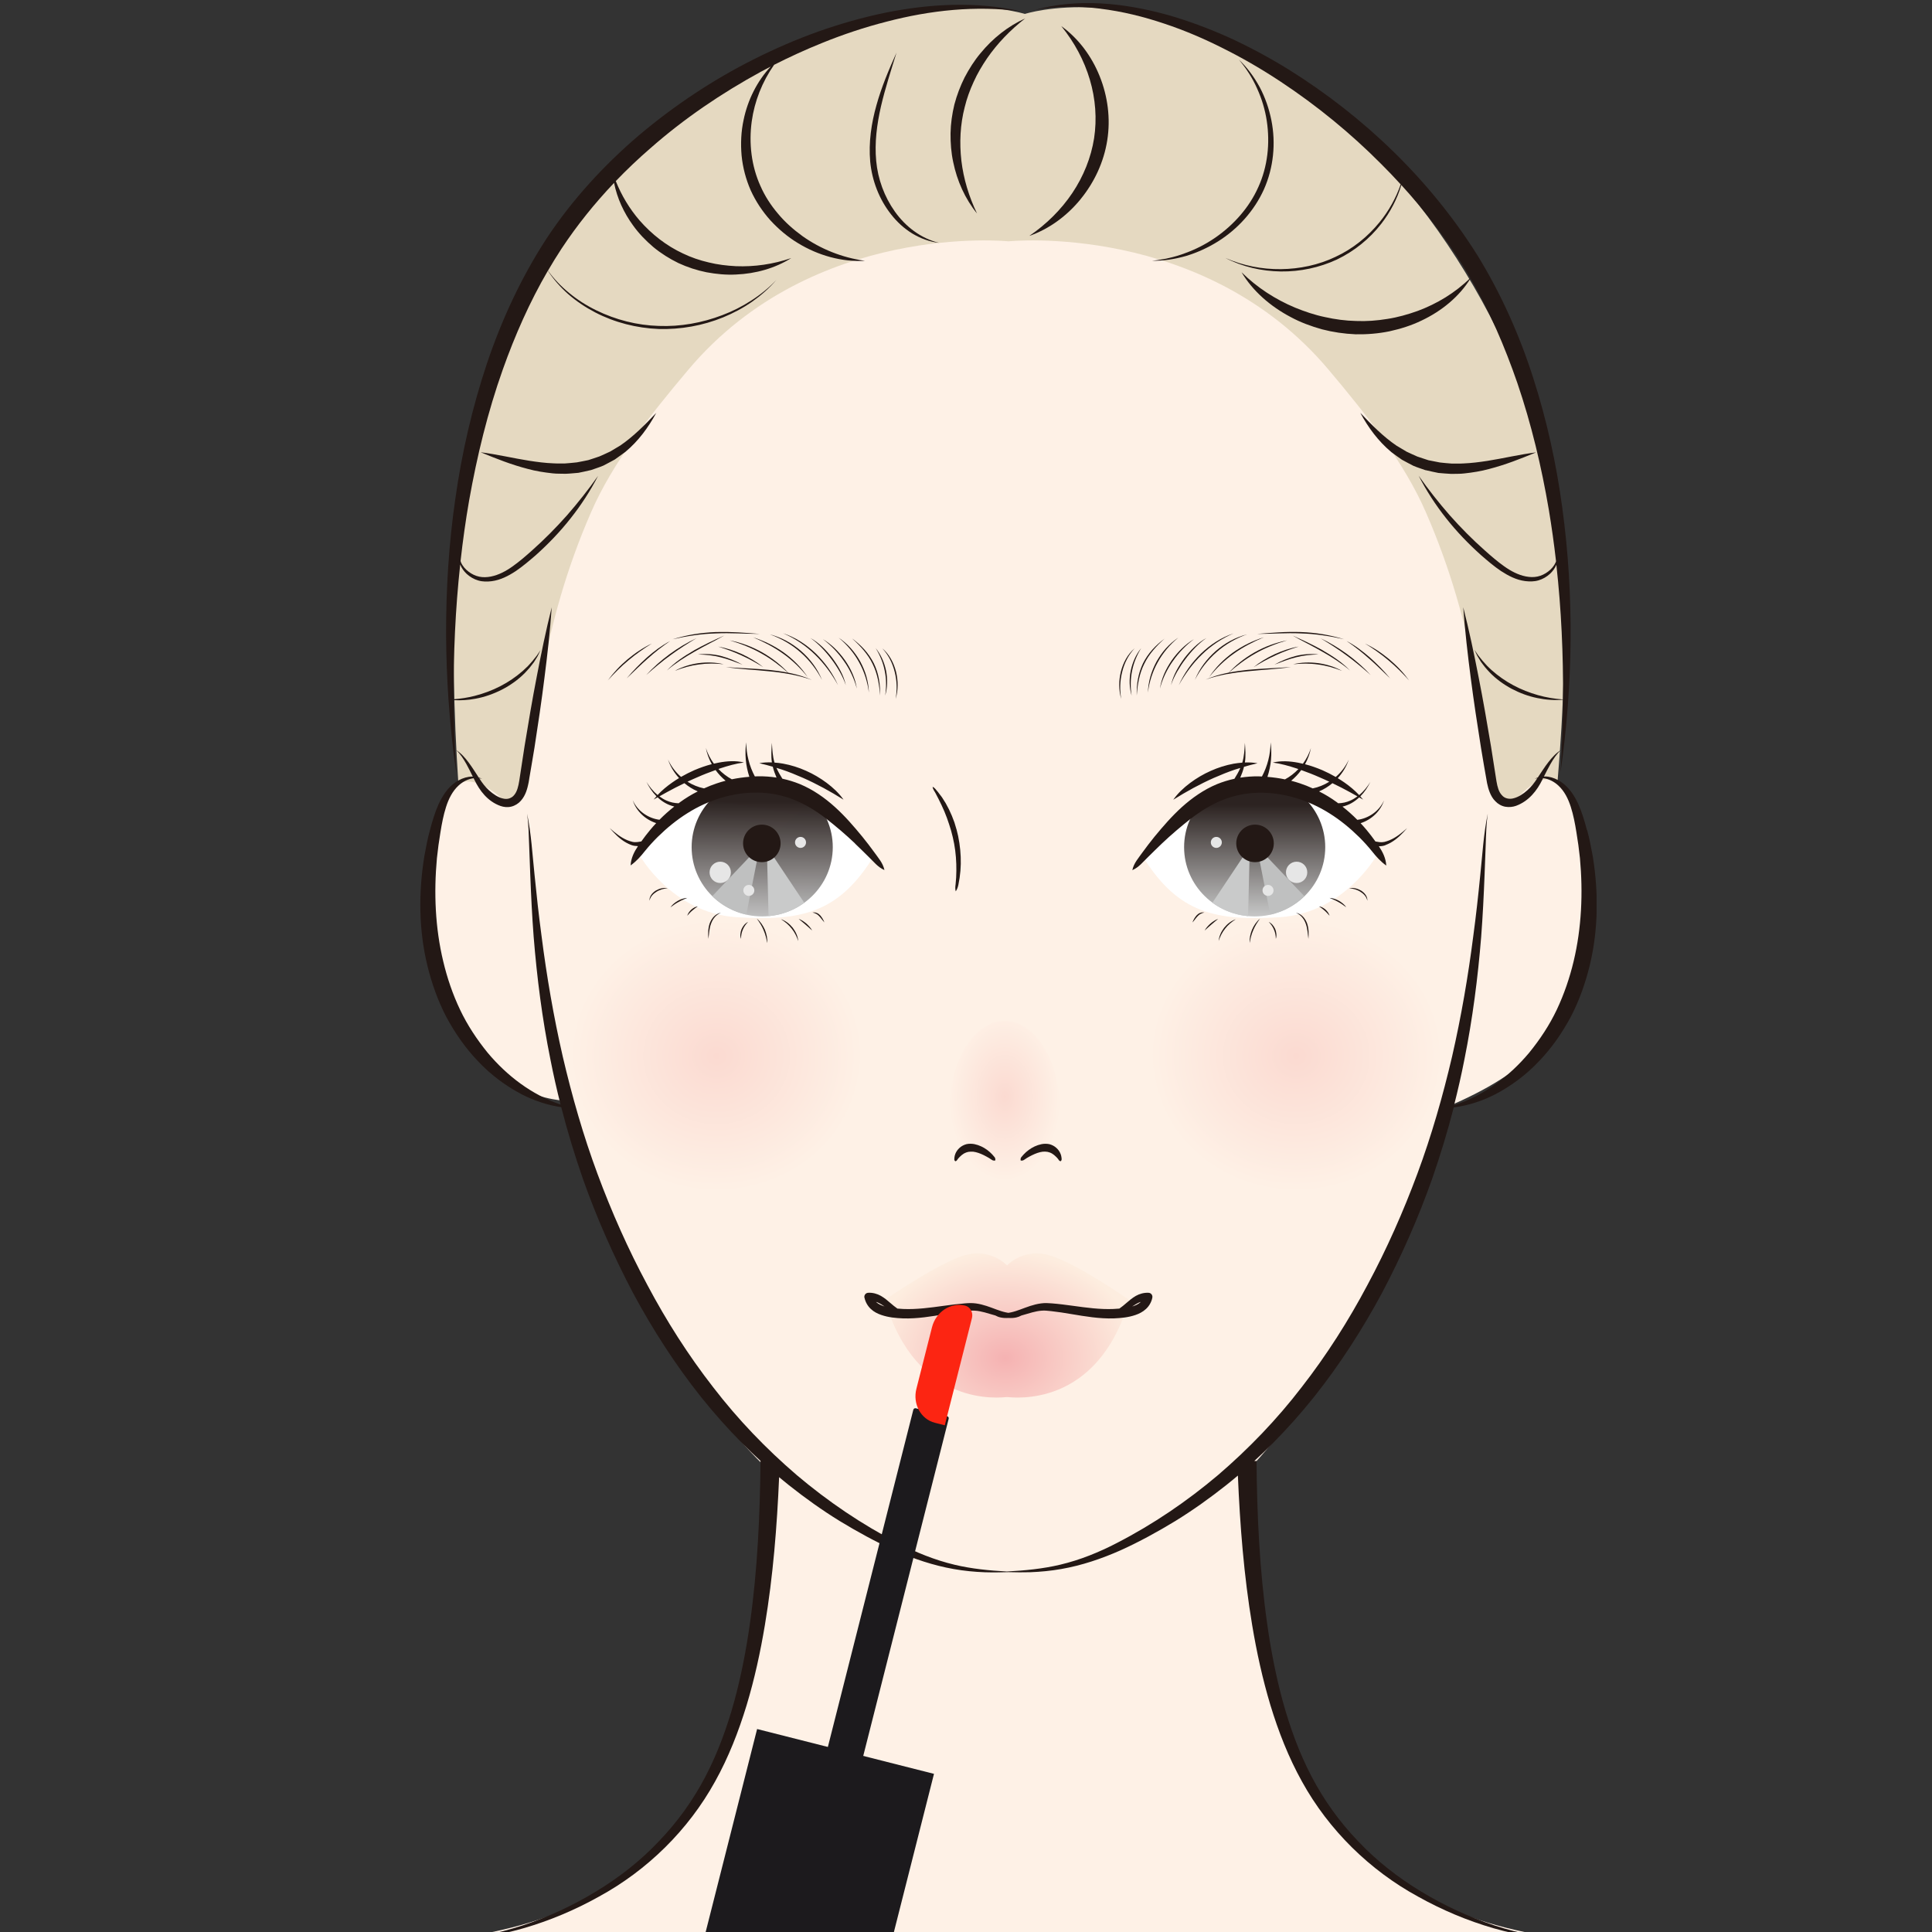 <svg width="100" height="100" viewBox="0 0 100 100" fill="none" xmlns="http://www.w3.org/2000/svg">
<rect x="0" y="0" width="100" height="100" fill="#333333" stroke="none"/>
<g clip-path="url(#clip0_1_1314)">
<g clip-path="url(#clip1_1_1314)">
<path d="M53.048 0.721C53.048 0.721 45.582 -1.565 37.354 4.683C29.123 10.931 25.315 15.35 24.095 23.73C22.875 32.111 23.791 42.169 24.095 44.607H80.172C80.172 44.607 81.848 32.569 80.324 25.102C78.8 17.636 73.464 8.437 65.999 3.617C58.687 -1.107 53.048 0.721 53.048 0.721Z" fill="#E5D9C1"/>
<path d="M65.297 85.991C64.319 82.081 64.644 76.052 64.644 76.052C70.877 69.445 74.992 57.255 74.992 57.255C78.496 55.73 82.881 53.169 82.229 45.674C81.775 40.447 80.401 38.969 78.267 41.637C77.921 42.072 77.099 41.048 77.049 40.494C76.812 37.877 76.427 32.519 73.795 26.496C72.68 23.946 70.777 21.518 68.759 19.126C62.283 11.451 52.198 12.491 52.198 12.491C52.198 12.491 42.112 11.451 35.637 19.126C33.618 21.518 31.715 23.946 30.601 26.496C27.968 32.519 27.612 37.874 27.376 40.494C27.326 41.048 26.637 41.943 26.233 41.56C24.861 40.265 22.725 39.077 22.27 44.302C21.618 51.797 24.903 56.46 28.975 56.949C28.975 56.949 33.47 70.205 39.749 76.052C39.749 76.052 40.075 82.081 39.097 85.991C38.119 89.901 35.876 98.928 23.163 100.367C23.163 100.367 25.388 112 52.196 112C79.004 112 81.228 100.367 81.228 100.367C68.516 98.928 66.272 89.901 65.295 85.991H65.297Z" fill="#FEF1E6"/>
<path d="M54.272 64.963C53.027 64.63 52.247 65.371 52.124 65.5C52.001 65.371 51.222 64.63 49.977 64.963C48.583 65.335 45.799 67.288 45.799 67.288C47.44 72.932 51.812 72.328 52.124 72.312C52.438 72.328 56.808 72.932 58.449 67.288C58.449 67.288 55.663 65.337 54.272 64.963Z" fill="url(#paint0_radial_1_1314)"/>
<path d="M37.092 61.797C41.2 61.797 44.529 58.467 44.529 54.359C44.529 50.252 41.2 46.922 37.092 46.922C32.984 46.922 29.654 50.252 29.654 54.359C29.654 58.467 32.984 61.797 37.092 61.797Z" fill="url(#paint1_radial_1_1314)"/>
<path d="M52.004 62.023C53.579 62.023 54.856 59.966 54.856 57.429C54.856 54.892 53.579 52.836 52.004 52.836C50.429 52.836 49.152 54.892 49.152 57.429C49.152 59.966 50.429 62.023 52.004 62.023Z" fill="url(#paint2_radial_1_1314)"/>
<path d="M67.092 61.797C71.2 61.797 74.529 58.467 74.529 54.359C74.529 50.252 71.2 46.922 67.092 46.922C62.984 46.922 59.654 50.252 59.654 54.359C59.654 58.467 62.984 61.797 67.092 61.797Z" fill="url(#paint3_radial_1_1314)"/>
<path d="M59.234 44.466C59.234 44.466 61.372 40.08 65.298 40.409C69.224 40.736 71.252 44.285 71.252 44.285C71.252 44.285 69.587 47.254 66.256 47.472C62.925 47.689 61.011 47.254 59.236 44.466H59.234Z" fill="white"/>
<path d="M64.942 47.434C66.959 47.434 68.594 45.83 68.594 43.851C68.594 41.872 66.959 40.268 64.942 40.268C62.924 40.268 61.289 41.872 61.289 43.851C61.289 45.83 62.924 47.434 64.942 47.434Z" fill="url(#paint4_linear_1_1314)"/>
<path d="M63.242 43.603C63.242 43.761 63.114 43.888 62.957 43.888C62.799 43.888 62.672 43.761 62.672 43.603C62.672 43.445 62.799 43.318 62.957 43.318C63.114 43.318 63.242 43.445 63.242 43.603Z" fill="#E6E6E6"/>
<path d="M45.135 44.466C45.135 44.466 42.997 40.08 39.071 40.409C35.145 40.736 33.117 44.285 33.117 44.285C33.117 44.285 34.782 47.254 38.113 47.472C41.444 47.689 43.358 47.254 45.133 44.466H45.135Z" fill="white"/>
<path d="M39.451 47.434C41.468 47.434 43.104 45.83 43.104 43.851C43.104 41.872 41.468 40.268 39.451 40.268C37.434 40.268 35.799 41.872 35.799 43.851C35.799 45.83 37.434 47.434 39.451 47.434Z" fill="url(#paint5_linear_1_1314)"/>
<path d="M41.435 43.888C41.593 43.888 41.72 43.761 41.72 43.603C41.72 43.446 41.593 43.318 41.435 43.318C41.278 43.318 41.15 43.446 41.15 43.603C41.15 43.761 41.278 43.888 41.435 43.888Z" fill="#E6E6E6"/>
<path d="M39.78 47.419C40.469 47.359 41.102 47.109 41.627 46.726L39.691 43.822L39.78 47.419Z" fill="#C9CACA"/>
<path d="M36.867 46.386C37.343 46.852 37.951 47.188 38.628 47.34L39.332 43.786L36.867 46.386Z" fill="#BFC0C0"/>
<path d="M64.601 47.419C63.912 47.359 63.279 47.109 62.754 46.726L64.69 43.822L64.601 47.419Z" fill="#C9CACA"/>
<path d="M67.51 46.386C67.035 46.852 66.427 47.188 65.749 47.34L65.045 43.786L67.51 46.386Z" fill="#BFC0C0"/>
<path d="M38.475 46.087C38.475 46.245 38.602 46.372 38.759 46.372C38.917 46.372 39.044 46.245 39.044 46.087C39.044 45.93 38.917 45.803 38.759 45.803C38.602 45.803 38.475 45.93 38.475 46.087Z" fill="#E6E6E6"/>
<path d="M37.279 45.705C37.584 45.705 37.831 45.458 37.831 45.153C37.831 44.848 37.584 44.601 37.279 44.601C36.974 44.601 36.727 44.848 36.727 45.153C36.727 45.458 36.974 45.705 37.279 45.705Z" fill="#E6E6E6"/>
<path d="M65.917 46.087C65.917 46.245 65.79 46.372 65.632 46.372C65.475 46.372 65.348 46.245 65.348 46.087C65.348 45.93 65.475 45.803 65.632 45.803C65.79 45.803 65.917 45.93 65.917 46.087Z" fill="#E6E6E6"/>
<path d="M67.665 45.153C67.665 45.457 67.419 45.705 67.113 45.705C66.807 45.705 66.561 45.459 66.561 45.153C66.561 44.847 66.807 44.601 67.113 44.601C67.419 44.601 67.665 44.847 67.665 45.153Z" fill="#E6E6E6"/>
<path d="M49.505 42.919L49.401 42.569L49.27 42.228L49.12 41.896L48.949 41.574L48.755 41.266L48.535 40.978C48.45 40.891 48.397 40.779 48.272 40.726C48.285 40.864 48.37 40.947 48.423 41.055L48.585 41.368L48.739 41.684L48.882 42.003L49.01 42.329L49.124 42.66L49.228 42.992L49.315 43.331C49.424 43.785 49.482 44.251 49.497 44.719L49.501 45.071L49.49 45.423L49.461 45.775C49.443 45.892 49.436 46.01 49.468 46.137C49.618 45.923 49.618 45.677 49.669 45.44L49.711 45.08L49.73 44.719C49.74 44.234 49.69 43.749 49.593 43.272L49.507 42.917L49.505 42.919Z" fill="#231815"/>
<path d="M49.445 59.731C49.423 59.791 49.406 59.852 49.4 59.916C49.397 59.946 49.395 59.977 49.395 60.008C49.395 60.039 49.402 60.072 49.448 60.108C49.504 60.091 49.523 60.069 49.537 60.048C49.55 60.027 49.566 60.006 49.581 59.985C49.614 59.946 49.645 59.908 49.681 59.875C49.749 59.808 49.818 59.75 49.893 59.706C49.97 59.662 50.041 59.639 50.118 59.621C50.197 59.61 50.282 59.604 50.37 59.611C50.551 59.633 50.74 59.702 50.922 59.792C51.015 59.835 51.103 59.891 51.196 59.941C51.24 59.969 51.286 59.996 51.327 60.027C51.369 60.058 51.417 60.081 51.513 60.069C51.532 59.979 51.505 59.921 51.467 59.879C51.431 59.833 51.392 59.792 51.353 59.748C51.273 59.663 51.186 59.587 51.092 59.517C50.903 59.379 50.682 59.271 50.432 59.219C50.305 59.196 50.168 59.192 50.032 59.219C49.897 59.254 49.764 59.323 49.668 59.411C49.568 59.5 49.491 59.61 49.445 59.729V59.731Z" fill="#231815"/>
<path d="M52.876 59.879C52.837 59.921 52.812 59.979 52.83 60.069C52.924 60.083 52.972 60.058 53.017 60.027C53.059 59.996 53.105 59.969 53.147 59.94C53.24 59.888 53.328 59.834 53.421 59.792C53.603 59.702 53.792 59.633 53.973 59.611C54.063 59.602 54.146 59.608 54.225 59.621C54.302 59.64 54.373 59.661 54.45 59.706C54.525 59.75 54.594 59.808 54.662 59.875C54.698 59.908 54.729 59.946 54.762 59.985C54.777 60.004 54.793 60.025 54.806 60.048C54.82 60.071 54.839 60.09 54.895 60.108C54.941 60.071 54.949 60.038 54.949 60.008C54.949 59.977 54.949 59.946 54.943 59.915C54.937 59.852 54.92 59.79 54.898 59.731C54.852 59.611 54.775 59.502 54.675 59.413C54.579 59.325 54.448 59.255 54.312 59.221C54.175 59.194 54.038 59.196 53.911 59.221C53.659 59.273 53.44 59.38 53.251 59.519C53.155 59.588 53.068 59.665 52.989 59.75C52.951 59.794 52.911 59.834 52.876 59.881V59.879Z" fill="#231815"/>
<path d="M44.748 67.176C44.792 67.39 44.91 67.599 45.073 67.751C45.235 67.905 45.429 67.998 45.618 68.063C46.001 68.194 46.37 68.223 46.744 68.24C47.492 68.263 48.218 68.136 48.922 68.019C49.274 67.961 49.624 67.903 49.975 67.865L50.233 67.84C50.312 67.834 50.392 67.834 50.473 67.84C50.635 67.851 50.8 67.886 50.968 67.93C51.148 67.978 51.331 68.036 51.522 68.09C51.606 68.138 51.697 68.173 51.793 68.192C51.926 68.221 52.063 68.225 52.195 68.217C52.33 68.225 52.465 68.221 52.598 68.192C52.692 68.171 52.784 68.138 52.869 68.09C53.059 68.038 53.244 67.978 53.423 67.93C53.59 67.886 53.756 67.851 53.918 67.84C53.998 67.834 54.079 67.832 54.158 67.84L54.416 67.865C54.764 67.903 55.115 67.959 55.469 68.019C56.173 68.136 56.898 68.263 57.647 68.24C58.02 68.223 58.39 68.194 58.773 68.063C58.961 67.998 59.154 67.903 59.317 67.751C59.481 67.601 59.6 67.39 59.643 67.176V67.165C59.643 67.165 59.648 67.145 59.648 67.136C59.656 67.02 59.568 66.922 59.452 66.914C59.221 66.901 58.981 66.966 58.792 67.074C58.603 67.184 58.45 67.313 58.305 67.44C58.184 67.546 58.065 67.644 57.938 67.732C57.834 67.742 57.732 67.749 57.628 67.753C56.941 67.782 56.242 67.686 55.532 67.588C55.176 67.54 54.818 67.492 54.453 67.463C54.36 67.457 54.274 67.449 54.174 67.447C54.074 67.445 53.975 67.451 53.877 67.465C53.683 67.49 53.498 67.54 53.323 67.596C52.971 67.709 52.65 67.861 52.319 67.93C52.276 67.94 52.234 67.948 52.194 67.953C52.151 67.948 52.111 67.94 52.068 67.93C51.737 67.861 51.416 67.709 51.064 67.596C50.887 67.54 50.704 67.49 50.51 67.465C50.413 67.453 50.313 67.445 50.213 67.447C50.113 67.447 50.029 67.457 49.934 67.463C49.571 67.492 49.211 67.54 48.855 67.588C48.145 67.686 47.444 67.782 46.759 67.753C46.657 67.749 46.553 67.742 46.449 67.732C46.324 67.644 46.203 67.546 46.082 67.44C45.937 67.313 45.785 67.184 45.595 67.074C45.406 66.966 45.168 66.899 44.935 66.914C44.925 66.914 44.916 66.916 44.906 66.918C44.792 66.941 44.719 67.051 44.742 67.165V67.174L44.748 67.176ZM58.963 67.416C58.99 67.405 59.017 67.395 59.046 67.386C59.036 67.395 59.027 67.407 59.015 67.416C58.911 67.505 58.773 67.569 58.623 67.617C58.619 67.617 58.613 67.619 58.607 67.621C58.728 67.542 58.846 67.467 58.963 67.416ZM45.782 67.619C45.782 67.619 45.772 67.617 45.766 67.615C45.618 67.567 45.477 67.503 45.374 67.415C45.362 67.405 45.352 67.394 45.343 67.384C45.37 67.394 45.397 67.403 45.426 67.415C45.543 67.465 45.66 67.54 45.782 67.619Z" fill="#231815"/>
<path d="M33.975 21.363C33.383 21.989 32.792 22.589 32.109 23.057C31.93 23.161 31.755 23.265 31.581 23.372C31.399 23.461 31.212 23.54 31.027 23.624C30.837 23.692 30.644 23.751 30.452 23.815C30.256 23.859 30.055 23.894 29.857 23.932C29.655 23.95 29.455 23.978 29.251 23.988C29.047 23.984 28.843 23.996 28.637 23.982C28.225 23.967 27.814 23.913 27.398 23.849C26.569 23.719 25.735 23.517 24.879 23.409C25.674 23.736 26.468 24.053 27.311 24.269C27.731 24.386 28.164 24.452 28.602 24.5C28.822 24.527 29.045 24.513 29.268 24.523C29.492 24.517 29.715 24.49 29.938 24.473C30.157 24.427 30.379 24.383 30.596 24.329C30.808 24.252 31.023 24.188 31.229 24.1C31.427 23.994 31.628 23.894 31.822 23.784C32.005 23.657 32.186 23.526 32.363 23.395C33.046 22.828 33.567 22.114 33.973 21.359L33.975 21.363Z" fill="#231815"/>
<path d="M23.159 36.21C23.177 36.212 23.196 36.212 23.215 36.215C23.3 37.474 23.431 38.729 23.612 39.976C23.537 38.731 23.492 37.486 23.483 36.24C23.856 36.262 24.235 36.235 24.607 36.166C25.086 36.079 25.551 35.913 25.986 35.692C26.419 35.467 26.823 35.182 27.166 34.834C27.253 34.747 27.329 34.653 27.412 34.564C27.489 34.47 27.56 34.372 27.635 34.276C27.703 34.174 27.762 34.068 27.826 33.966C27.882 33.858 27.934 33.748 27.984 33.641L27.782 33.937C27.707 34.031 27.635 34.126 27.558 34.216C27.478 34.303 27.403 34.395 27.32 34.48C27.233 34.561 27.151 34.645 27.062 34.724C26.706 35.034 26.315 35.303 25.896 35.517C25.478 35.734 25.032 35.898 24.574 36.017C24.218 36.108 23.852 36.166 23.483 36.192C23.465 33.858 23.569 31.53 23.82 29.221C23.893 29.405 24.012 29.571 24.158 29.707C24.328 29.861 24.532 29.981 24.755 30.046C24.982 30.113 25.22 30.111 25.448 30.083C25.909 30.023 26.323 29.805 26.694 29.561C27.066 29.309 27.397 29.024 27.73 28.738C28.384 28.152 28.994 27.517 29.535 26.829C30.079 26.143 30.558 25.405 30.957 24.629C30.455 25.341 29.916 26.022 29.348 26.673C28.775 27.319 28.166 27.933 27.522 28.505C27.201 28.791 26.872 29.076 26.527 29.319C26.184 29.563 25.809 29.763 25.407 29.842C25.205 29.881 24.999 29.89 24.805 29.848C24.607 29.808 24.418 29.715 24.254 29.59C24.089 29.467 23.947 29.305 23.864 29.115C23.852 29.09 23.846 29.061 23.839 29.034C23.956 27.987 24.1 26.946 24.281 25.909C24.691 23.603 25.244 21.323 26.025 19.125C26.654 17.355 27.416 15.629 28.357 14.014C28.648 14.457 29.002 14.861 29.398 15.213C29.825 15.588 30.301 15.906 30.807 16.17C31.819 16.695 32.949 16.982 34.09 17.028C35.229 17.061 36.376 16.857 37.43 16.426C37.956 16.21 38.462 15.941 38.929 15.617C39.393 15.29 39.822 14.913 40.19 14.484C39.801 14.896 39.36 15.252 38.887 15.554C38.416 15.86 37.911 16.114 37.386 16.312C36.339 16.712 35.214 16.914 34.095 16.87C32.977 16.837 31.869 16.555 30.863 16.062C30.358 15.816 29.883 15.514 29.45 15.155C29.042 14.823 28.673 14.438 28.363 14.009C28.588 13.624 28.819 13.243 29.065 12.871C29.866 11.659 30.78 10.522 31.784 9.467C31.942 10.256 32.288 11.014 32.772 11.674C33.068 12.088 33.428 12.458 33.818 12.789C34.213 13.116 34.652 13.391 35.113 13.616C35.581 13.832 36.072 13.993 36.572 14.093C37.074 14.186 37.586 14.236 38.094 14.209C39.108 14.168 40.115 13.887 40.956 13.358C40.017 13.678 39.049 13.816 38.092 13.778C37.615 13.753 37.142 13.697 36.682 13.583C36.22 13.476 35.772 13.324 35.346 13.118C34.492 12.721 33.732 12.127 33.104 11.409C32.589 10.812 32.173 10.125 31.873 9.373C32.441 8.782 33.037 8.216 33.657 7.679C35.402 6.142 37.344 4.826 39.389 3.71C39.557 3.619 39.726 3.533 39.894 3.444C39.189 4.198 38.702 5.172 38.489 6.205C38.358 6.808 38.331 7.433 38.385 8.051C38.446 8.669 38.606 9.279 38.856 9.85C39.114 10.418 39.462 10.943 39.876 11.405C40.296 11.861 40.771 12.263 41.298 12.581C42.343 13.222 43.571 13.568 44.77 13.499C43.584 13.335 42.478 12.889 41.535 12.221C41.067 11.882 40.634 11.501 40.269 11.06C39.899 10.626 39.587 10.145 39.36 9.625C38.893 8.594 38.754 7.418 38.91 6.28C39.054 5.245 39.447 4.239 40.067 3.355C40.879 2.942 41.71 2.563 42.557 2.222C43.638 1.783 44.749 1.412 45.882 1.123C48.141 0.532 50.51 0.271 52.856 0.59C50.545 0.057 48.107 0.194 45.776 0.667C44.608 0.912 43.459 1.241 42.336 1.639C41.212 2.041 40.115 2.518 39.047 3.053C36.909 4.123 34.906 5.459 33.072 7.002C31.251 8.559 29.608 10.345 28.28 12.36C26.968 14.38 25.956 16.574 25.195 18.841C24.439 21.109 23.904 23.442 23.571 25.797C23.227 28.152 23.082 30.529 23.09 32.9C23.098 34.004 23.138 35.109 23.213 36.21C23.196 36.21 23.177 36.212 23.159 36.214V36.21Z" fill="#231815"/>
<path d="M46.405 2.721C46.007 3.604 45.627 4.501 45.366 5.442C45.1 6.381 44.954 7.372 45.041 8.361C45.137 9.354 45.506 10.318 46.124 11.099C46.43 11.49 46.801 11.831 47.223 12.088C47.646 12.341 48.118 12.518 48.601 12.569C47.652 12.337 46.863 11.717 46.318 10.951C45.772 10.181 45.437 9.265 45.352 8.332C45.262 7.389 45.387 6.435 45.6 5.501C45.818 4.566 46.118 3.646 46.405 2.719V2.721Z" fill="#231815"/>
<path d="M62.906 12.298C62.425 12.631 61.9 12.902 61.345 13.102C60.795 13.312 60.212 13.437 59.619 13.497C60.216 13.508 60.814 13.412 61.393 13.248C61.971 13.073 62.523 12.821 63.037 12.5C64.062 11.859 64.917 10.918 65.421 9.802C65.919 8.682 66.044 7.412 65.806 6.223C65.687 5.628 65.487 5.051 65.206 4.518C64.917 3.988 64.561 3.498 64.126 3.088C64.509 3.544 64.832 4.046 65.069 4.585C65.313 5.12 65.483 5.688 65.569 6.265C65.742 7.418 65.614 8.618 65.134 9.675C64.665 10.735 63.862 11.636 62.904 12.3L62.906 12.298Z" fill="#231815"/>
<path d="M73.791 24.335C74.009 24.388 74.23 24.433 74.449 24.479C74.673 24.496 74.896 24.521 75.117 24.529C75.338 24.521 75.564 24.533 75.783 24.506C76.222 24.458 76.657 24.39 77.074 24.275C77.917 24.059 78.712 23.742 79.507 23.415C78.65 23.523 77.817 23.724 76.988 23.855C76.572 23.919 76.16 23.971 75.748 23.988C75.542 24.002 75.338 23.99 75.134 23.994C74.93 23.984 74.73 23.956 74.528 23.938C74.33 23.9 74.132 23.863 73.934 23.821C73.743 23.755 73.549 23.698 73.358 23.63C73.175 23.546 72.987 23.467 72.804 23.378C72.631 23.27 72.456 23.166 72.277 23.063C71.594 22.597 71.003 21.997 70.41 21.369C70.816 22.125 71.338 22.837 72.021 23.405C72.198 23.536 72.379 23.669 72.562 23.794C72.756 23.904 72.956 24.004 73.154 24.109C73.36 24.198 73.576 24.261 73.787 24.338L73.791 24.335Z" fill="#231815"/>
<path d="M56.969 0.453C58.091 0.59 59.189 0.863 60.257 1.221C61.327 1.575 62.365 2.022 63.367 2.532C64.374 3.036 65.347 3.605 66.286 4.227C68.165 5.47 69.916 6.902 71.499 8.497C71.842 8.838 72.175 9.188 72.5 9.544C72.252 10.256 71.879 10.922 71.405 11.503C70.789 12.259 70.01 12.884 69.127 13.294C68.247 13.716 67.272 13.92 66.296 13.931C65.32 13.943 64.337 13.75 63.433 13.356C64.31 13.81 65.303 14.037 66.296 14.051C67.289 14.064 68.29 13.854 69.194 13.435C70.093 13.004 70.891 12.363 71.499 11.576C71.961 10.977 72.319 10.298 72.533 9.577C73.712 10.868 74.782 12.259 75.706 13.729C75.843 13.947 75.974 14.168 76.102 14.389C75.311 15.163 74.376 15.723 73.379 16.094C72.866 16.277 72.34 16.427 71.805 16.508C71.27 16.596 70.73 16.637 70.189 16.614C69.648 16.602 69.109 16.531 68.58 16.412C68.047 16.302 67.529 16.125 67.023 15.919C66.015 15.494 65.072 14.892 64.262 14.091C64.847 15.074 65.765 15.86 66.793 16.404C67.306 16.683 67.859 16.887 68.424 17.045C68.992 17.193 69.577 17.278 70.168 17.303C70.757 17.314 71.347 17.266 71.925 17.147C72.498 17.02 73.062 16.845 73.589 16.587C74.613 16.102 75.533 15.357 76.114 14.409C77.105 16.117 77.888 17.945 78.537 19.822C79.264 21.954 79.788 24.157 80.167 26.386C80.315 27.269 80.438 28.158 80.54 29.049C80.534 29.068 80.528 29.089 80.521 29.109C80.436 29.301 80.294 29.461 80.13 29.584C79.966 29.709 79.778 29.801 79.58 29.842C79.385 29.884 79.18 29.875 78.977 29.836C78.575 29.757 78.2 29.557 77.857 29.313C77.513 29.07 77.184 28.785 76.863 28.499C76.216 27.927 75.608 27.313 75.036 26.667C74.467 26.016 73.93 25.335 73.428 24.623C73.828 25.398 74.305 26.136 74.85 26.823C75.392 27.511 76.002 28.146 76.655 28.731C76.986 29.018 77.317 29.305 77.69 29.555C78.061 29.797 78.477 30.017 78.937 30.076C79.164 30.105 79.403 30.107 79.63 30.04C79.855 29.975 80.057 29.855 80.226 29.701C80.367 29.57 80.484 29.411 80.557 29.234C80.813 31.543 80.919 33.871 80.902 36.204C80.461 36.171 80.03 36.1 79.611 35.982C79.168 35.855 78.739 35.69 78.335 35.472C77.931 35.259 77.553 34.993 77.209 34.689C77.122 34.614 77.043 34.529 76.961 34.451C76.882 34.368 76.809 34.279 76.73 34.193C76.655 34.104 76.585 34.012 76.512 33.921L76.316 33.633C76.364 33.739 76.414 33.846 76.468 33.95C76.53 34.05 76.587 34.152 76.651 34.252C76.722 34.347 76.791 34.443 76.866 34.535C76.945 34.624 77.02 34.716 77.103 34.801C77.432 35.143 77.823 35.424 78.24 35.649C78.66 35.871 79.108 36.038 79.574 36.132C80.011 36.223 80.459 36.256 80.902 36.217C80.892 37.468 80.848 38.721 80.773 39.971C81.419 35.455 81.485 30.833 80.863 26.28C80.557 24.003 80.063 21.746 79.355 19.549C78.652 17.351 77.702 15.223 76.489 13.241C74.018 9.301 70.599 6.03 66.685 3.588C65.701 2.984 64.685 2.433 63.635 1.952C62.582 1.479 61.499 1.071 60.388 0.759C59.276 0.455 58.135 0.24 56.984 0.178C55.835 0.113 54.673 0.205 53.572 0.513C54.134 0.411 54.7 0.355 55.268 0.353C55.833 0.344 56.399 0.378 56.959 0.449L56.969 0.453Z" fill="#231815"/>
<path d="M55.933 10.306C56.639 9.442 57.136 8.386 57.311 7.262C57.49 6.138 57.336 4.978 56.918 3.943C56.502 2.905 55.814 1.982 54.93 1.349C55.614 2.19 56.116 3.129 56.41 4.122C56.705 5.113 56.783 6.156 56.63 7.158C56.472 8.161 56.079 9.131 55.504 9.989C54.926 10.849 54.172 11.6 53.277 12.211C54.303 11.854 55.229 11.172 55.933 10.308V10.306Z" fill="#231815"/>
<path d="M50.749 2.757C50.429 3.138 50.162 3.564 49.929 4.006C49.704 4.453 49.527 4.926 49.398 5.411C49.28 5.9 49.209 6.4 49.2 6.9C49.196 7.401 49.232 7.903 49.338 8.39C49.538 9.365 49.954 10.293 50.57 11.049C50.148 10.172 49.873 9.254 49.761 8.32C49.654 7.389 49.7 6.444 49.933 5.546C50.042 5.095 50.202 4.657 50.398 4.233C50.589 3.808 50.829 3.404 51.093 3.015C51.628 2.241 52.294 1.553 53.062 0.954C52.173 1.354 51.38 1.987 50.751 2.755L50.749 2.757Z" fill="#231815"/>
<path d="M82.137 42.956C82.017 42.506 81.887 42.054 81.69 41.613C81.488 41.182 81.215 40.749 80.801 40.472C80.599 40.336 80.368 40.237 80.13 40.201C80.058 40.191 79.985 40.187 79.914 40.191C80.024 39.972 80.134 39.754 80.253 39.545C80.403 39.283 80.569 39.027 80.796 38.819C80.534 38.983 80.32 39.219 80.132 39.464C79.941 39.71 79.779 39.972 79.608 40.226C79.604 40.232 79.6 40.237 79.597 40.243C79.541 40.261 79.489 40.284 79.437 40.31C79.481 40.297 79.525 40.289 79.57 40.284C79.418 40.52 79.258 40.726 79.056 40.903C78.844 41.094 78.6 41.252 78.352 41.317C78.228 41.353 78.107 41.352 78.005 41.325C77.901 41.3 77.809 41.246 77.734 41.155C77.576 40.992 77.505 40.722 77.457 40.438L77.174 38.633C76.972 37.426 76.764 36.221 76.527 35.02C76.293 33.82 76.04 32.621 75.737 31.432C75.827 32.656 75.967 33.872 76.125 35.086C76.281 36.3 76.466 37.509 76.658 38.717C76.762 39.323 76.856 39.916 76.97 40.532C77.003 40.688 77.043 40.849 77.109 41.013C77.174 41.173 77.263 41.342 77.403 41.475C77.53 41.613 77.717 41.721 77.913 41.756C78.107 41.79 78.303 41.769 78.471 41.709C79.137 41.465 79.56 40.911 79.832 40.355C79.845 40.33 79.856 40.303 79.87 40.278C80.168 40.312 80.445 40.461 80.657 40.657C80.975 40.949 81.171 41.348 81.304 41.765C81.438 42.183 81.523 42.627 81.594 43.074C81.669 43.52 81.731 43.967 81.777 44.415C81.942 46.209 81.865 48.02 81.452 49.751C81.246 50.615 80.957 51.46 80.58 52.259C80.201 53.059 79.708 53.802 79.148 54.491C78.132 55.703 76.818 56.704 75.263 57.206C75.463 56.417 75.644 55.623 75.8 54.826C76.221 52.728 76.495 50.608 76.666 48.483C76.747 47.421 76.799 46.357 76.841 45.293L76.901 43.699C76.92 43.168 76.93 42.637 77.007 42.112C76.789 43.157 76.731 44.223 76.62 45.277C76.516 46.334 76.4 47.39 76.258 48.439C75.99 50.54 75.631 52.628 75.159 54.687C74.678 56.742 74.097 58.775 73.364 60.749C72.632 62.721 71.776 64.655 70.781 66.507C69.796 68.364 68.665 70.144 67.375 71.799C66.097 73.465 64.637 74.983 63.042 76.352C61.439 77.706 59.688 78.897 57.815 79.862C56.884 80.347 55.904 80.743 54.88 80.987C53.98 81.201 53.048 81.291 52.115 81.341C51.201 81.291 50.291 81.201 49.408 80.991C48.384 80.747 47.406 80.35 46.473 79.865C44.601 78.901 42.849 77.71 41.246 76.355C39.653 74.989 38.193 73.469 36.913 71.802C35.624 70.147 34.492 68.367 33.507 66.51C32.512 64.659 31.654 62.725 30.924 60.753C30.191 58.778 29.61 56.748 29.129 54.691C28.657 52.632 28.298 50.546 28.03 48.443C27.888 47.392 27.774 46.338 27.668 45.281C27.557 44.227 27.499 43.159 27.282 42.116C27.358 42.641 27.368 43.174 27.387 43.703L27.447 45.297C27.489 46.359 27.541 47.423 27.622 48.487C27.793 50.611 28.065 52.734 28.488 54.83C28.642 55.615 28.817 56.396 29.015 57.172C27.509 56.658 26.235 55.676 25.244 54.493C24.684 53.804 24.191 53.061 23.812 52.261C23.433 51.464 23.144 50.617 22.94 49.753C22.525 48.023 22.45 46.211 22.615 44.417C22.661 43.969 22.723 43.522 22.798 43.076C22.869 42.627 22.954 42.185 23.088 41.767C23.221 41.35 23.418 40.951 23.735 40.659C23.945 40.465 24.22 40.318 24.516 40.282C24.53 40.309 24.543 40.336 24.555 40.362C24.822 40.917 25.234 41.477 25.906 41.717C26.073 41.775 26.271 41.798 26.466 41.75C26.658 41.702 26.839 41.588 26.96 41.446C27.22 41.155 27.295 40.807 27.36 40.501C27.468 39.891 27.562 39.296 27.665 38.694C27.851 37.491 28.032 36.287 28.182 35.076C28.336 33.868 28.473 32.656 28.557 31.436C28.259 32.621 28.013 33.816 27.784 35.013C27.551 36.21 27.349 37.411 27.153 38.611L26.877 40.413C26.831 40.697 26.766 40.972 26.618 41.146C26.547 41.24 26.454 41.294 26.356 41.327C26.258 41.361 26.139 41.359 26.017 41.327C25.771 41.267 25.529 41.103 25.319 40.915C25.117 40.734 24.957 40.524 24.807 40.284C24.855 40.291 24.905 40.299 24.953 40.314C24.899 40.285 24.841 40.262 24.78 40.245C24.78 40.243 24.776 40.239 24.774 40.237C24.607 39.983 24.447 39.722 24.262 39.474C24.078 39.227 23.87 38.989 23.61 38.823C23.835 39.031 23.995 39.291 24.143 39.552C24.258 39.762 24.366 39.978 24.472 40.197C24.403 40.197 24.331 40.197 24.262 40.209C24.024 40.245 23.793 40.343 23.591 40.48C23.177 40.757 22.906 41.19 22.702 41.621C22.505 42.062 22.375 42.514 22.255 42.964C22.13 43.414 22.044 43.874 21.961 44.336C21.663 46.184 21.67 48.108 22.115 49.953C22.338 50.875 22.655 51.776 23.094 52.624C23.546 53.463 24.091 54.254 24.751 54.938C25.401 55.63 26.173 56.206 27.008 56.644C27.651 56.973 28.346 57.204 29.05 57.308C29.371 58.561 29.749 59.802 30.174 61.026C30.89 63.049 31.759 65.011 32.76 66.913C33.776 68.804 34.942 70.619 36.282 72.305C36.953 73.144 37.671 73.95 38.427 74.714C38.733 75.024 39.049 75.326 39.37 75.62H39.364C39.337 78.418 39.211 81.22 38.822 83.985C38.629 85.367 38.366 86.737 38 88.079C37.629 89.416 37.155 90.726 36.514 91.952C35.876 93.178 35.062 94.309 34.098 95.31C33.145 96.322 32.042 97.181 30.847 97.904C29.654 98.63 28.377 99.222 27.047 99.661C25.717 100.092 24.322 100.381 22.911 100.329C24.32 100.433 25.736 100.194 27.093 99.807C28.452 99.413 29.764 98.861 31.003 98.168C33.497 96.809 35.622 94.729 37.009 92.216C37.708 90.963 38.229 89.624 38.645 88.261C39.057 86.895 39.359 85.504 39.592 84.103C40.015 81.57 40.217 79.013 40.327 76.459C40.492 76.598 40.66 76.736 40.831 76.871C41.674 77.539 42.549 78.166 43.463 78.728C44.381 79.286 45.32 79.802 46.3 80.245C47.281 80.681 48.311 81.03 49.369 81.214C49.898 81.307 50.431 81.361 50.966 81.38C51.382 81.393 51.796 81.386 52.209 81.374C52.585 81.384 52.96 81.389 53.335 81.378C53.868 81.357 54.403 81.305 54.932 81.212C55.991 81.028 57.02 80.679 58.002 80.243C58.981 79.8 59.92 79.284 60.838 78.726C61.752 78.162 62.628 77.537 63.471 76.869C63.675 76.707 63.875 76.542 64.073 76.375C64.181 78.957 64.383 81.543 64.81 84.103C65.043 85.504 65.347 86.897 65.757 88.261C66.172 89.624 66.694 90.963 67.392 92.216C68.778 94.727 70.904 96.809 73.398 98.168C74.638 98.861 75.95 99.413 77.309 99.807C78.665 100.194 80.082 100.433 81.49 100.329C80.08 100.383 78.684 100.092 77.355 99.661C76.025 99.22 74.747 98.628 73.554 97.904C72.359 97.181 71.257 96.32 70.304 95.31C69.34 94.309 68.528 93.178 67.887 91.952C67.244 90.726 66.773 89.416 66.401 88.079C66.036 86.737 65.772 85.367 65.58 83.985C65.191 81.222 65.064 78.42 65.037 75.62H64.924C65.247 75.326 65.562 75.022 65.872 74.71C66.63 73.946 67.346 73.142 68.018 72.301C69.357 70.617 70.523 68.8 71.54 66.909C72.54 65.01 73.41 63.047 74.126 61.022C74.549 59.804 74.924 58.569 75.246 57.32C75.987 57.224 76.72 56.989 77.395 56.641C78.23 56.202 79.002 55.626 79.653 54.934C80.314 54.251 80.859 53.46 81.309 52.621C81.75 51.772 82.066 50.871 82.289 49.95C82.733 48.102 82.741 46.18 82.443 44.332C82.358 43.871 82.273 43.411 82.148 42.96L82.137 42.956Z" fill="#231815"/>
<path d="M63.074 48.709C63.153 48.474 63.261 48.253 63.415 48.064C63.563 47.872 63.752 47.714 63.963 47.583C63.725 47.662 63.519 47.825 63.361 48.022C63.207 48.222 63.097 48.461 63.076 48.711L63.074 48.709Z" fill="#231815"/>
<path d="M64.682 48.813C64.72 48.582 64.774 48.359 64.868 48.147C64.955 47.934 65.078 47.739 65.217 47.551C65.034 47.701 64.899 47.903 64.805 48.12C64.716 48.34 64.664 48.578 64.684 48.813H64.682Z" fill="#231815"/>
<path d="M62.352 48.164C62.473 48.062 62.579 47.954 62.698 47.858C62.812 47.754 62.935 47.663 63.052 47.56C62.904 47.614 62.773 47.704 62.652 47.804C62.536 47.91 62.427 48.025 62.352 48.164Z" fill="#231815"/>
<path d="M66.037 48.595C66.091 48.434 66.068 48.251 66.007 48.093C65.937 47.937 65.824 47.793 65.67 47.718C65.787 47.839 65.882 47.97 65.941 48.12C66.007 48.268 66.034 48.428 66.037 48.595Z" fill="#231815"/>
<path d="M67.076 47.246C67.33 47.344 67.501 47.569 67.586 47.812C67.678 48.058 67.688 48.33 67.723 48.597C67.746 48.33 67.744 48.052 67.653 47.789C67.603 47.66 67.532 47.537 67.434 47.438C67.336 47.34 67.211 47.265 67.076 47.246Z" fill="#231815"/>
<path d="M68.272 46.911C68.375 46.984 68.475 47.052 68.562 47.134C68.654 47.211 68.731 47.304 68.818 47.398C68.783 47.275 68.703 47.169 68.61 47.082C68.512 47 68.398 46.932 68.272 46.911Z" fill="#231815"/>
<path d="M69.686 46.963C69.59 46.821 69.451 46.711 69.303 46.625C69.151 46.544 68.986 46.482 68.815 46.475C68.972 46.54 69.126 46.602 69.269 46.686C69.415 46.763 69.548 46.863 69.686 46.963Z" fill="#231815"/>
<path d="M71.701 43.746C71.795 43.711 71.885 43.669 71.972 43.622C72.318 43.428 72.586 43.147 72.834 42.862C72.551 43.114 72.251 43.359 71.91 43.495C71.826 43.53 71.739 43.557 71.651 43.578C71.568 43.596 71.485 43.597 71.398 43.588C71.333 43.58 71.264 43.567 71.193 43.555C71.05 43.355 70.902 43.159 70.744 42.97C70.642 42.847 70.534 42.726 70.425 42.608C70.996 42.424 71.466 41.975 71.637 41.427C71.387 41.992 70.825 42.364 70.255 42.435C70.015 42.193 69.759 41.964 69.488 41.75C69.653 41.71 69.815 41.648 69.961 41.565C70.105 41.483 70.234 41.383 70.352 41.273C70.419 41.311 70.486 41.348 70.556 41.388C70.51 41.331 70.46 41.275 70.409 41.221C70.627 41.003 70.798 40.744 70.929 40.472C70.773 40.728 70.579 40.965 70.352 41.154C70.123 40.911 69.865 40.697 69.592 40.505C69.478 40.424 69.361 40.351 69.241 40.278C69.497 39.997 69.695 39.67 69.813 39.316C69.655 39.666 69.42 39.972 69.137 40.216C68.914 40.087 68.683 39.97 68.447 39.866C68.154 39.743 67.856 39.635 67.548 39.556C67.694 39.291 67.798 39.008 67.854 38.715C67.761 39.012 67.619 39.285 67.438 39.531C67.357 39.512 67.275 39.493 67.192 39.477C66.763 39.397 66.307 39.364 65.882 39.47C66.314 39.529 66.715 39.645 67.115 39.776C67.146 39.785 67.175 39.797 67.204 39.808C66.999 40.022 66.767 40.203 66.511 40.34C66.212 40.278 65.908 40.236 65.602 40.211C65.795 39.627 65.849 39.012 65.764 38.425C65.762 39.05 65.602 39.66 65.318 40.191C65.262 40.189 65.206 40.186 65.15 40.184C64.833 40.178 64.513 40.203 64.196 40.251C64.275 40.07 64.342 39.882 64.39 39.689C64.617 39.624 64.848 39.562 65.089 39.506C64.873 39.468 64.654 39.458 64.436 39.466C64.488 39.123 64.459 38.783 64.436 38.45C64.415 38.798 64.4 39.152 64.3 39.475C64.15 39.487 64.001 39.502 63.853 39.529C63.445 39.604 63.047 39.73 62.67 39.899C62.291 40.066 61.933 40.278 61.602 40.524C61.273 40.771 60.965 41.055 60.728 41.394C61.423 40.959 62.11 40.582 62.831 40.263C63.191 40.105 63.557 39.957 63.93 39.831C64.019 39.803 64.111 39.778 64.2 39.749C64.115 39.943 64.009 40.128 63.894 40.309C63.584 40.376 63.282 40.47 62.989 40.588C62.306 40.873 61.702 41.3 61.175 41.773C60.647 42.252 60.197 42.774 59.754 43.311C59.535 43.578 59.329 43.855 59.125 44.132C58.929 44.415 58.69 44.663 58.609 45.039C58.96 44.885 59.16 44.61 59.408 44.375C59.648 44.134 59.895 43.898 60.137 43.663C60.624 43.201 61.146 42.758 61.661 42.356C62.181 41.958 62.731 41.621 63.316 41.396C63.899 41.165 64.517 41.044 65.152 41.032C66.432 41.013 67.71 41.402 68.812 42.098C69.366 42.443 69.878 42.864 70.352 43.33C70.587 43.565 70.812 43.811 71.021 44.071C71.229 44.333 71.447 44.581 71.753 44.802C71.731 44.421 71.57 44.1 71.376 43.811C71.374 43.807 71.37 43.803 71.368 43.801C71.375 43.801 71.383 43.801 71.393 43.801C71.495 43.801 71.604 43.786 71.704 43.749L71.701 43.746ZM66.832 40.411C67.028 40.247 67.205 40.062 67.352 39.858C67.667 39.972 67.981 40.091 68.287 40.228C68.46 40.301 68.633 40.38 68.805 40.461C68.539 40.628 68.248 40.746 67.948 40.807C67.731 40.709 67.51 40.619 67.282 40.545C67.132 40.495 66.982 40.451 66.83 40.411H66.832ZM68.275 40.963C68.527 40.855 68.758 40.711 68.966 40.538C69.122 40.613 69.276 40.688 69.43 40.767C69.707 40.909 69.984 41.063 70.261 41.219C70.148 41.304 70.026 41.379 69.896 41.436C69.697 41.527 69.478 41.573 69.264 41.577C69.241 41.56 69.218 41.54 69.195 41.523C68.906 41.313 68.601 41.125 68.279 40.965C68.279 40.965 68.277 40.965 68.275 40.963Z" fill="#231815"/>
<path d="M61.938 47.377C61.842 47.486 61.769 47.61 61.721 47.746C61.819 47.641 61.894 47.523 61.988 47.425C62.032 47.373 62.083 47.333 62.142 47.302C62.202 47.271 62.265 47.242 62.337 47.238C62.267 47.211 62.19 47.229 62.121 47.252C62.052 47.275 61.988 47.325 61.938 47.377Z" fill="#231815"/>
<path d="M70.45 46.097C70.356 46.043 70.255 46.001 70.15 45.979C70.044 45.956 69.936 45.956 69.832 45.972C69.936 45.985 70.04 46.001 70.136 46.031C70.232 46.064 70.329 46.101 70.411 46.156C70.581 46.26 70.733 46.414 70.773 46.622C70.783 46.516 70.746 46.407 70.684 46.318C70.623 46.228 70.54 46.156 70.45 46.097Z" fill="#231815"/>
<path d="M40.428 47.583C40.639 47.714 40.828 47.872 40.976 48.064C41.13 48.253 41.238 48.472 41.317 48.709C41.296 48.459 41.184 48.22 41.032 48.02C40.872 47.824 40.666 47.66 40.43 47.581L40.428 47.583Z" fill="#231815"/>
<path d="M39.176 47.552C39.314 47.74 39.438 47.935 39.524 48.148C39.617 48.358 39.67 48.583 39.711 48.814C39.73 48.579 39.678 48.341 39.59 48.121C39.493 47.906 39.359 47.702 39.178 47.552H39.176Z" fill="#231815"/>
<path d="M41.338 47.56C41.455 47.664 41.578 47.754 41.692 47.858C41.811 47.954 41.919 48.062 42.038 48.164C41.963 48.026 41.853 47.91 41.738 47.804C41.617 47.704 41.486 47.614 41.338 47.56Z" fill="#231815"/>
<path d="M38.352 48.595C38.356 48.428 38.383 48.266 38.448 48.12C38.508 47.97 38.602 47.839 38.72 47.718C38.566 47.793 38.452 47.937 38.383 48.093C38.319 48.253 38.296 48.434 38.352 48.595Z" fill="#231815"/>
<path d="M36.667 48.597C36.701 48.33 36.709 48.058 36.803 47.812C36.888 47.568 37.059 47.344 37.313 47.246C37.179 47.265 37.053 47.34 36.955 47.438C36.857 47.537 36.786 47.66 36.736 47.789C36.645 48.052 36.644 48.33 36.667 48.597Z" fill="#231815"/>
<path d="M35.828 47.134C35.917 47.052 36.017 46.984 36.119 46.911C35.992 46.932 35.878 47 35.78 47.082C35.688 47.171 35.607 47.275 35.572 47.398C35.657 47.304 35.734 47.211 35.828 47.134Z" fill="#231815"/>
<path d="M34.703 46.963C34.842 46.863 34.972 46.763 35.121 46.686C35.263 46.602 35.417 46.54 35.575 46.475C35.404 46.482 35.238 46.544 35.086 46.625C34.938 46.711 34.799 46.821 34.703 46.963Z" fill="#231815"/>
<path d="M44.252 43.659C44.494 43.894 44.74 44.129 44.981 44.371C45.229 44.606 45.429 44.881 45.779 45.035C45.699 44.66 45.46 44.409 45.264 44.129C45.06 43.851 44.854 43.574 44.634 43.307C44.192 42.77 43.742 42.246 43.214 41.769C42.689 41.294 42.085 40.869 41.4 40.584C41.107 40.465 40.803 40.372 40.495 40.305C40.38 40.124 40.274 39.939 40.189 39.745C40.28 39.772 40.37 39.797 40.459 39.828C40.834 39.953 41.198 40.101 41.557 40.259C42.279 40.578 42.966 40.955 43.661 41.39C43.424 41.051 43.116 40.767 42.787 40.52C42.456 40.274 42.098 40.062 41.719 39.895C41.342 39.726 40.944 39.6 40.536 39.526C40.387 39.498 40.239 39.481 40.089 39.472C39.989 39.146 39.974 38.794 39.953 38.446C39.931 38.781 39.903 39.119 39.953 39.462C39.733 39.454 39.514 39.464 39.3 39.502C39.539 39.558 39.77 39.62 39.999 39.685C40.047 39.878 40.114 40.066 40.193 40.247C39.876 40.199 39.556 40.176 39.239 40.18C39.183 40.18 39.127 40.184 39.071 40.187C38.786 39.656 38.629 39.044 38.625 38.421C38.54 39.008 38.594 39.624 38.786 40.207C38.48 40.232 38.176 40.274 37.878 40.336C37.624 40.199 37.389 40.018 37.185 39.804C37.214 39.795 37.245 39.781 37.274 39.772C37.674 39.641 38.074 39.523 38.507 39.466C38.08 39.36 37.626 39.393 37.197 39.474C37.114 39.489 37.033 39.508 36.95 39.527C36.772 39.283 36.627 39.008 36.535 38.712C36.591 39.004 36.695 39.289 36.841 39.552C36.533 39.633 36.235 39.739 35.942 39.862C35.706 39.966 35.475 40.084 35.251 40.212C34.968 39.966 34.734 39.662 34.576 39.312C34.693 39.666 34.892 39.993 35.147 40.274C35.028 40.345 34.911 40.42 34.797 40.501C34.524 40.692 34.264 40.905 34.037 41.15C33.81 40.961 33.616 40.724 33.46 40.468C33.591 40.74 33.762 40.998 33.979 41.217C33.929 41.273 33.879 41.327 33.833 41.384C33.901 41.346 33.968 41.307 34.037 41.269C34.154 41.38 34.285 41.479 34.428 41.561C34.574 41.644 34.734 41.706 34.901 41.746C34.63 41.958 34.374 42.187 34.133 42.431C33.562 42.358 33.002 41.987 32.752 41.423C32.923 41.971 33.392 42.42 33.964 42.604C33.854 42.722 33.746 42.843 33.645 42.966C33.487 43.155 33.339 43.351 33.196 43.551C33.125 43.565 33.056 43.578 32.99 43.584C32.904 43.593 32.821 43.593 32.738 43.574C32.65 43.553 32.563 43.526 32.478 43.492C32.136 43.353 31.838 43.111 31.555 42.858C31.805 43.143 32.07 43.426 32.417 43.618C32.503 43.667 32.594 43.707 32.688 43.742C32.788 43.778 32.896 43.792 33 43.794C33.008 43.794 33.015 43.794 33.025 43.794C33.023 43.797 33.019 43.801 33.017 43.803C32.823 44.092 32.661 44.413 32.64 44.794C32.946 44.575 33.161 44.327 33.371 44.063C33.581 43.803 33.804 43.557 34.041 43.322C34.514 42.856 35.026 42.437 35.58 42.091C36.683 41.394 37.961 41.005 39.24 41.025C39.876 41.034 40.493 41.157 41.076 41.388C41.661 41.613 42.21 41.95 42.731 42.349C43.247 42.751 43.769 43.193 44.255 43.655L44.252 43.659ZM35.196 41.523C35.172 41.54 35.149 41.559 35.126 41.577C34.913 41.573 34.693 41.525 34.495 41.436C34.366 41.379 34.245 41.304 34.13 41.219C34.407 41.063 34.682 40.911 34.961 40.767C35.115 40.688 35.271 40.613 35.425 40.538C35.632 40.711 35.863 40.855 36.115 40.963C36.115 40.963 36.114 40.963 36.111 40.965C35.79 41.127 35.484 41.313 35.196 41.523ZM36.441 40.807C36.14 40.745 35.85 40.628 35.584 40.461C35.755 40.38 35.927 40.301 36.102 40.228C36.408 40.091 36.721 39.972 37.037 39.858C37.185 40.062 37.36 40.247 37.557 40.411C37.405 40.451 37.253 40.495 37.105 40.545C36.877 40.62 36.656 40.709 36.439 40.807H36.441Z" fill="#231815"/>
<path d="M42.055 47.238C42.126 47.242 42.188 47.271 42.249 47.302C42.309 47.333 42.359 47.373 42.403 47.425C42.497 47.521 42.574 47.641 42.67 47.746C42.622 47.612 42.549 47.489 42.453 47.377C42.403 47.325 42.34 47.275 42.27 47.252C42.203 47.229 42.124 47.211 42.055 47.238Z" fill="#231815"/>
<path d="M33.943 46.097C33.852 46.156 33.769 46.228 33.708 46.318C33.646 46.407 33.608 46.516 33.619 46.622C33.66 46.414 33.81 46.26 33.981 46.156C34.066 46.101 34.16 46.064 34.256 46.031C34.352 46.001 34.456 45.985 34.56 45.972C34.456 45.956 34.349 45.956 34.243 45.979C34.137 46.001 34.037 46.043 33.943 46.097Z" fill="#231815"/>
<path d="M40.404 43.653C40.404 43.117 39.97 42.682 39.433 42.682C38.896 42.682 38.461 43.117 38.461 43.653C38.461 44.19 38.896 44.625 39.433 44.625C39.97 44.625 40.404 44.19 40.404 43.653Z" fill="#231815"/>
<path d="M65.932 43.653C65.932 43.117 65.497 42.682 64.96 42.682C64.423 42.682 63.988 43.117 63.988 43.653C63.988 44.19 64.423 44.625 64.96 44.625C65.497 44.625 65.932 44.19 65.932 43.653Z" fill="#231815"/>
<path d="M58.015 34.766C57.904 35.228 57.898 35.721 58.034 36.175C57.954 35.711 57.967 35.236 58.083 34.783C58.192 34.331 58.404 33.902 58.727 33.558C58.362 33.862 58.133 34.308 58.015 34.766Z" fill="#231815"/>
<path d="M58.898 35.149C58.846 35.43 58.83 35.717 58.838 36C58.878 35.436 58.972 34.868 59.225 34.364C59.346 34.11 59.505 33.877 59.684 33.662C59.865 33.446 60.066 33.244 60.277 33.056C60.05 33.225 59.835 33.414 59.644 33.627C59.454 33.839 59.29 34.078 59.161 34.335C59.038 34.595 58.949 34.87 58.898 35.151V35.149Z" fill="#231815"/>
<path d="M60.711 34.215C60.859 33.997 61.028 33.795 61.211 33.604C61.394 33.414 61.59 33.237 61.804 33.079C61.346 33.352 60.961 33.741 60.651 34.176C60.501 34.397 60.366 34.63 60.26 34.874C60.154 35.121 60.078 35.379 60.039 35.64C60.105 35.383 60.197 35.134 60.31 34.896C60.424 34.657 60.557 34.428 60.709 34.215H60.711Z" fill="#231815"/>
<path d="M62.159 33.832C61.92 34.067 61.699 34.323 61.508 34.598C61.316 34.871 61.15 35.164 61.012 35.468C61.173 35.175 61.354 34.896 61.553 34.629C61.753 34.363 61.968 34.111 62.209 33.882C62.445 33.649 62.705 33.441 62.978 33.257C63.254 33.072 63.546 32.912 63.854 32.783C63.536 32.887 63.232 33.033 62.948 33.212C62.663 33.389 62.401 33.603 62.157 33.834L62.159 33.832Z" fill="#231815"/>
<path d="M63.825 33.771C63.585 33.947 63.354 34.139 63.146 34.353C62.938 34.566 62.749 34.799 62.586 35.045C62.771 34.814 62.973 34.595 63.184 34.391C63.398 34.187 63.625 33.998 63.866 33.829C64.104 33.656 64.356 33.504 64.618 33.364C64.878 33.225 65.147 33.098 65.421 32.984C65.138 33.073 64.861 33.183 64.593 33.315C64.326 33.446 64.07 33.6 63.825 33.771Z" fill="#231815"/>
<path d="M63.52 34.89C63.872 34.825 64.227 34.776 64.584 34.744C64.956 34.703 65.329 34.68 65.703 34.647C66.076 34.617 66.449 34.582 66.819 34.526C66.445 34.555 66.072 34.572 65.699 34.593C65.325 34.613 64.952 34.638 64.577 34.672C64.251 34.707 63.928 34.751 63.607 34.815C63.805 34.642 64.007 34.476 64.217 34.32C64.457 34.143 64.706 33.976 64.967 33.83C65.225 33.679 65.497 33.553 65.774 33.439C66.051 33.325 66.336 33.227 66.624 33.143C66.33 33.202 66.037 33.283 65.754 33.387C65.472 33.491 65.196 33.622 64.933 33.768C64.671 33.92 64.419 34.087 64.184 34.276C63.974 34.443 63.78 34.626 63.593 34.817C63.551 34.825 63.509 34.832 63.466 34.842C63.099 34.921 62.739 35.032 62.395 35.178C62.749 35.055 63.11 34.965 63.478 34.894C63.493 34.892 63.509 34.89 63.522 34.886L63.52 34.89Z" fill="#231815"/>
<path d="M66.014 33.922C66.403 33.739 66.807 33.597 67.219 33.466C66.794 33.539 66.38 33.681 65.986 33.858C65.593 34.041 65.218 34.263 64.883 34.536C65.25 34.311 65.624 34.097 66.016 33.924L66.014 33.922Z" fill="#231815"/>
<path d="M68.259 33.876C67.862 33.826 67.456 33.858 67.067 33.953C66.679 34.055 66.309 34.211 65.961 34.401C66.334 34.263 66.702 34.112 67.085 34.02C67.466 33.92 67.86 33.883 68.259 33.874V33.876Z" fill="#231815"/>
<path d="M68.217 34.393C68.642 34.447 69.058 34.566 69.46 34.724C69.081 34.513 68.658 34.386 68.227 34.324C67.796 34.27 67.353 34.278 66.932 34.382C67.361 34.337 67.792 34.332 68.217 34.393Z" fill="#231815"/>
<path d="M68.471 33.665C68.215 33.523 67.957 33.386 67.695 33.261C67.433 33.134 67.168 33.015 66.902 32.894C67.408 33.184 67.934 33.434 68.436 33.727C68.69 33.867 68.936 34.019 69.179 34.181C69.419 34.343 69.656 34.512 69.874 34.706C69.471 34.281 68.973 33.96 68.471 33.667V33.665Z" fill="#231815"/>
<path d="M68.334 33.028C68.567 33.165 68.796 33.309 69.023 33.456C69.248 33.604 69.471 33.754 69.687 33.915C69.906 34.073 70.118 34.241 70.326 34.41C70.534 34.581 70.739 34.756 70.942 34.937C70.759 34.737 70.564 34.548 70.362 34.37C70.16 34.189 69.947 34.021 69.729 33.86C69.508 33.702 69.285 33.55 69.052 33.411C68.819 33.271 68.58 33.144 68.334 33.03V33.028Z" fill="#231815"/>
<path d="M70.871 34.095C71.058 34.256 71.239 34.428 71.418 34.599L71.957 35.115C71.797 34.924 71.629 34.739 71.456 34.56C71.283 34.382 71.102 34.21 70.917 34.043C70.729 33.879 70.536 33.721 70.334 33.575C70.132 33.429 69.921 33.296 69.701 33.181C69.907 33.319 70.107 33.467 70.302 33.619C70.496 33.773 70.686 33.929 70.871 34.097V34.095Z" fill="#231815"/>
<path d="M72.456 34.641C72.284 34.458 72.1 34.289 71.911 34.126C71.717 33.968 71.518 33.816 71.309 33.679C71.099 33.542 70.881 33.419 70.656 33.31C70.868 33.44 71.076 33.579 71.278 33.723C71.48 33.868 71.678 34.018 71.867 34.179C72.059 34.337 72.24 34.507 72.419 34.68C72.596 34.853 72.769 35.034 72.935 35.22C72.788 35.018 72.629 34.824 72.457 34.643L72.456 34.641Z" fill="#231815"/>
<path d="M60.98 33.01C60.75 33.166 60.536 33.35 60.349 33.558C60.161 33.766 60.001 33.999 59.862 34.243C59.73 34.49 59.62 34.749 59.543 35.021C59.466 35.29 59.424 35.569 59.416 35.848C59.451 35.571 59.51 35.3 59.595 35.038C59.682 34.776 59.787 34.52 59.924 34.28C60.055 34.037 60.213 33.81 60.39 33.597C60.567 33.385 60.763 33.189 60.98 33.012V33.01Z" fill="#231815"/>
<path d="M61.358 34.114C61.512 33.907 61.681 33.71 61.86 33.526C62.041 33.341 62.233 33.166 62.449 33.022C62.218 33.145 62.012 33.308 61.822 33.487C61.631 33.666 61.46 33.866 61.3 34.072C60.994 34.494 60.719 34.953 60.611 35.467C60.688 35.219 60.804 34.986 60.931 34.761C61.06 34.538 61.2 34.32 61.358 34.114Z" fill="#231815"/>
<path d="M62.923 33.7C62.692 33.906 62.479 34.135 62.296 34.385C62.113 34.635 61.961 34.908 61.846 35.193C61.986 34.918 62.152 34.658 62.34 34.418C62.529 34.177 62.739 33.952 62.971 33.752C63.2 33.548 63.451 33.371 63.716 33.217C63.982 33.063 64.261 32.934 64.551 32.832C64.253 32.909 63.962 33.023 63.689 33.169C63.416 33.315 63.16 33.496 62.925 33.698L62.923 33.7Z" fill="#231815"/>
<path d="M58.572 36.003C58.507 35.578 58.509 35.147 58.595 34.731C58.676 34.314 58.842 33.915 59.065 33.55C58.792 33.883 58.615 34.294 58.526 34.718C58.443 35.143 58.449 35.59 58.572 36.003Z" fill="#231815"/>
<path d="M67.329 32.714C66.948 32.702 66.567 32.708 66.188 32.731C65.809 32.75 65.43 32.785 65.051 32.812C65.811 32.812 66.571 32.75 67.327 32.785C68.085 32.806 68.836 32.922 69.577 33.089C69.213 32.979 68.842 32.891 68.466 32.827C68.091 32.764 67.71 32.729 67.329 32.714Z" fill="#231815"/>
<path d="M46.378 34.766C46.259 34.308 46.032 33.862 45.666 33.558C45.989 33.902 46.201 34.333 46.311 34.783C46.426 35.236 46.44 35.711 46.359 36.175C46.497 35.721 46.49 35.228 46.378 34.766Z" fill="#231815"/>
<path d="M44.113 33.056C44.325 33.246 44.525 33.446 44.706 33.662C44.885 33.879 45.047 34.112 45.166 34.364C45.418 34.868 45.512 35.434 45.553 36C45.559 35.717 45.543 35.43 45.493 35.149C45.443 34.868 45.355 34.593 45.229 34.333C45.1 34.078 44.937 33.839 44.746 33.625C44.556 33.412 44.34 33.223 44.113 33.054V33.056Z" fill="#231815"/>
<path d="M42.586 33.079C42.8 33.237 42.996 33.416 43.179 33.604C43.361 33.795 43.531 33.997 43.679 34.215C43.833 34.428 43.964 34.657 44.077 34.896C44.189 35.134 44.283 35.383 44.349 35.64C44.31 35.377 44.233 35.119 44.127 34.874C44.023 34.628 43.889 34.395 43.737 34.176C43.427 33.741 43.044 33.352 42.586 33.079Z" fill="#231815"/>
<path d="M40.535 32.781C40.843 32.91 41.136 33.072 41.411 33.255C41.686 33.439 41.946 33.649 42.18 33.88C42.421 34.109 42.636 34.361 42.837 34.627C43.035 34.892 43.216 35.173 43.377 35.466C43.239 35.162 43.073 34.869 42.881 34.596C42.688 34.321 42.469 34.067 42.23 33.83C41.988 33.599 41.724 33.387 41.44 33.208C41.155 33.029 40.851 32.885 40.533 32.779L40.535 32.781Z" fill="#231815"/>
<path d="M38.971 32.984C39.244 33.098 39.513 33.225 39.773 33.364C40.033 33.504 40.287 33.656 40.526 33.829C40.768 33.998 40.993 34.189 41.207 34.391C41.42 34.595 41.62 34.814 41.805 35.045C41.64 34.799 41.453 34.566 41.243 34.353C41.035 34.139 40.806 33.947 40.564 33.771C40.32 33.6 40.064 33.446 39.796 33.315C39.529 33.184 39.252 33.075 38.969 32.984H38.971Z" fill="#231815"/>
<path d="M39.508 34.536C39.173 34.263 38.796 34.043 38.405 33.858C38.011 33.681 37.597 33.541 37.172 33.466C37.584 33.597 37.988 33.741 38.377 33.922C38.769 34.097 39.141 34.309 39.51 34.534L39.508 34.536Z" fill="#231815"/>
<path d="M37.322 33.953C36.933 33.858 36.527 33.826 36.131 33.876C36.529 33.883 36.924 33.92 37.305 34.022C37.688 34.114 38.055 34.265 38.428 34.403C38.08 34.211 37.709 34.057 37.322 33.955V33.953Z" fill="#231815"/>
<path d="M37.458 34.381C37.037 34.277 36.594 34.269 36.163 34.323C35.732 34.385 35.309 34.511 34.93 34.723C35.332 34.565 35.748 34.446 36.173 34.392C36.598 34.331 37.029 34.334 37.458 34.381Z" fill="#231815"/>
<path d="M35.92 33.666C35.418 33.959 34.92 34.28 34.518 34.705C34.737 34.513 34.972 34.342 35.212 34.18C35.455 34.02 35.701 33.868 35.955 33.726C36.457 33.433 36.983 33.183 37.489 32.893C37.225 33.014 36.958 33.133 36.696 33.26C36.434 33.387 36.176 33.522 35.92 33.664V33.666Z" fill="#231815"/>
<path d="M34.028 34.37C33.825 34.548 33.632 34.739 33.449 34.937C33.651 34.756 33.855 34.581 34.065 34.41C34.275 34.239 34.484 34.071 34.704 33.915C34.919 33.754 35.143 33.604 35.368 33.456C35.595 33.309 35.824 33.165 36.057 33.028C35.812 33.144 35.572 33.271 35.339 33.409C35.106 33.548 34.881 33.7 34.662 33.858C34.444 34.019 34.23 34.189 34.028 34.368V34.37Z" fill="#231815"/>
<path d="M33.475 34.041C33.29 34.208 33.109 34.38 32.936 34.558C32.763 34.737 32.597 34.922 32.435 35.113L32.974 34.597C33.155 34.426 33.334 34.256 33.521 34.093C33.704 33.927 33.896 33.77 34.09 33.615C34.285 33.464 34.485 33.315 34.691 33.177C34.471 33.294 34.26 33.427 34.058 33.571C33.856 33.716 33.663 33.875 33.475 34.039V34.041Z" fill="#231815"/>
<path d="M32.527 34.179C32.716 34.018 32.914 33.868 33.116 33.723C33.318 33.579 33.526 33.44 33.737 33.31C33.512 33.417 33.295 33.541 33.085 33.679C32.875 33.816 32.675 33.968 32.483 34.126C32.292 34.289 32.109 34.458 31.938 34.641C31.767 34.824 31.607 35.017 31.461 35.218C31.626 35.032 31.8 34.853 31.977 34.678C32.154 34.505 32.337 34.335 32.529 34.177L32.527 34.179Z" fill="#231815"/>
<path d="M43.41 33.01C43.626 33.187 43.822 33.383 43.999 33.595C44.176 33.806 44.334 34.035 44.465 34.278C44.601 34.518 44.709 34.774 44.794 35.036C44.878 35.3 44.94 35.571 44.973 35.846C44.965 35.567 44.921 35.29 44.846 35.019C44.771 34.749 44.659 34.49 44.526 34.241C44.388 33.997 44.228 33.766 44.039 33.556C43.853 33.348 43.639 33.162 43.408 33.008L43.41 33.01Z" fill="#231815"/>
<path d="M41.941 33.022C42.157 33.166 42.349 33.341 42.53 33.526C42.709 33.71 42.879 33.907 43.032 34.114C43.19 34.32 43.331 34.536 43.46 34.761C43.587 34.986 43.7 35.219 43.779 35.467C43.671 34.953 43.396 34.492 43.09 34.072C42.931 33.866 42.759 33.666 42.569 33.487C42.38 33.308 42.172 33.145 41.941 33.022Z" fill="#231815"/>
<path d="M40.677 33.219C40.941 33.373 41.193 33.55 41.422 33.754C41.655 33.952 41.862 34.177 42.053 34.42C42.242 34.662 42.407 34.92 42.547 35.195C42.432 34.908 42.28 34.637 42.097 34.387C41.914 34.135 41.703 33.908 41.47 33.702C41.235 33.5 40.979 33.319 40.706 33.173C40.433 33.025 40.142 32.911 39.844 32.836C40.134 32.938 40.415 33.067 40.679 33.221L40.677 33.219Z" fill="#231815"/>
<path d="M45.863 34.716C45.775 34.293 45.597 33.881 45.324 33.548C45.549 33.913 45.715 34.312 45.794 34.729C45.882 35.145 45.882 35.576 45.817 36.001C45.94 35.588 45.944 35.141 45.863 34.716Z" fill="#231815"/>
<path d="M37.06 32.714C36.679 32.731 36.298 32.766 35.923 32.827C35.548 32.889 35.176 32.979 34.812 33.089C35.553 32.921 36.306 32.806 37.062 32.785C37.818 32.75 38.578 32.81 39.339 32.812C38.959 32.785 38.58 32.75 38.201 32.731C37.822 32.71 37.441 32.704 37.06 32.714Z" fill="#231815"/>
<path d="M41.996 35.181C41.652 35.032 41.292 34.923 40.925 34.844C40.882 34.834 40.84 34.826 40.797 34.819C40.611 34.626 40.416 34.444 40.207 34.278C39.972 34.089 39.718 33.922 39.458 33.77C39.194 33.624 38.919 33.493 38.636 33.389C38.353 33.283 38.061 33.202 37.767 33.145C38.055 33.229 38.34 33.327 38.617 33.441C38.894 33.554 39.166 33.683 39.423 33.831C39.685 33.976 39.933 34.143 40.174 34.322C40.384 34.478 40.586 34.645 40.784 34.817C40.463 34.753 40.139 34.709 39.814 34.674C39.441 34.64 39.068 34.615 38.692 34.596C38.319 34.574 37.946 34.557 37.572 34.528C37.944 34.584 38.317 34.62 38.688 34.649C39.062 34.68 39.435 34.705 39.806 34.746C40.162 34.778 40.518 34.826 40.871 34.892C40.886 34.894 40.901 34.896 40.915 34.9C41.281 34.969 41.644 35.061 41.998 35.184L41.996 35.181Z" fill="#231815"/>
</g>
<g clip-path="url(#clip2_1_1314)">
<path d="M47.402 72.892L49.026 73.304C49.084 73.318 49.118 73.376 49.104 73.434L44.572 91.317L42.741 90.853L47.273 72.97C47.287 72.912 47.345 72.878 47.402 72.892L47.402 72.892Z" fill="#1C1A1D"/>
<path d="M49.959 67.58C50.225 67.648 50.381 67.936 50.308 68.224L48.902 73.773L48.387 73.642C47.661 73.458 47.233 72.67 47.433 71.882L48.239 68.702C48.443 67.894 49.215 67.392 49.959 67.58Z" fill="#FC2512"/>
<path d="M39.188 89.494L48.343 91.814L44.563 106.731C44.525 106.88 44.374 106.97 44.225 106.932L35.608 104.749C35.46 104.711 35.37 104.56 35.407 104.412L39.188 89.494Z" fill="#1C1A1D"/>
</g>
</g>
<defs>
<radialGradient id="paint0_radial_1_1314" cx="0" cy="0" r="1" gradientUnits="userSpaceOnUse" gradientTransform="translate(52.029 70.299) scale(6.922 5.477)">
<stop stop-color="#F5B2B2"/>
<stop offset="1" stop-color="#FDEDDF"/>
</radialGradient>
<radialGradient id="paint1_radial_1_1314" cx="0" cy="0" r="1" gradientUnits="userSpaceOnUse" gradientTransform="translate(37.092 54.657) scale(7.607 7.074)">
<stop stop-color="#FBDAD1"/>
<stop offset="1" stop-color="#FEF1E6"/>
</radialGradient>
<radialGradient id="paint2_radial_1_1314" cx="0" cy="0" r="1" gradientUnits="userSpaceOnUse" gradientTransform="translate(52.004 56.768) scale(2.917 4.347)">
<stop stop-color="#FBDAD1"/>
<stop offset="1" stop-color="#FEF1E6"/>
</radialGradient>
<radialGradient id="paint3_radial_1_1314" cx="0" cy="0" r="1" gradientUnits="userSpaceOnUse" gradientTransform="translate(67.092 54.657) scale(7.607 7.074)">
<stop stop-color="#FBDAD1"/>
<stop offset="1" stop-color="#FEF1E6"/>
</radialGradient>
<linearGradient id="paint4_linear_1_1314" x1="64.942" y1="47.54" x2="64.942" y2="41.661" gradientUnits="userSpaceOnUse">
<stop stop-color="#C9CACA"/>
<stop offset="1" stop-color="#2C2321"/>
</linearGradient>
<linearGradient id="paint5_linear_1_1314" x1="39.5" y1="41.5" x2="39.451" y2="47.434" gradientUnits="userSpaceOnUse">
<stop stop-color="#2C2321"/>
<stop offset="1" stop-color="#BFBFBF"/>
</linearGradient>
<clipPath id="clip0_1_1314">
<rect width="100" height="100" fill="white"/>
</clipPath>
<clipPath id="clip1_1_1314">
<rect width="60.884" height="111.837" fill="white" transform="translate(21.754 0.163)"/>
</clipPath>
<clipPath id="clip2_1_1314">
<rect width="10" height="40.111" fill="white" transform="translate(44.853 66) rotate(14.219)"/>
</clipPath>
</defs>
</svg>
